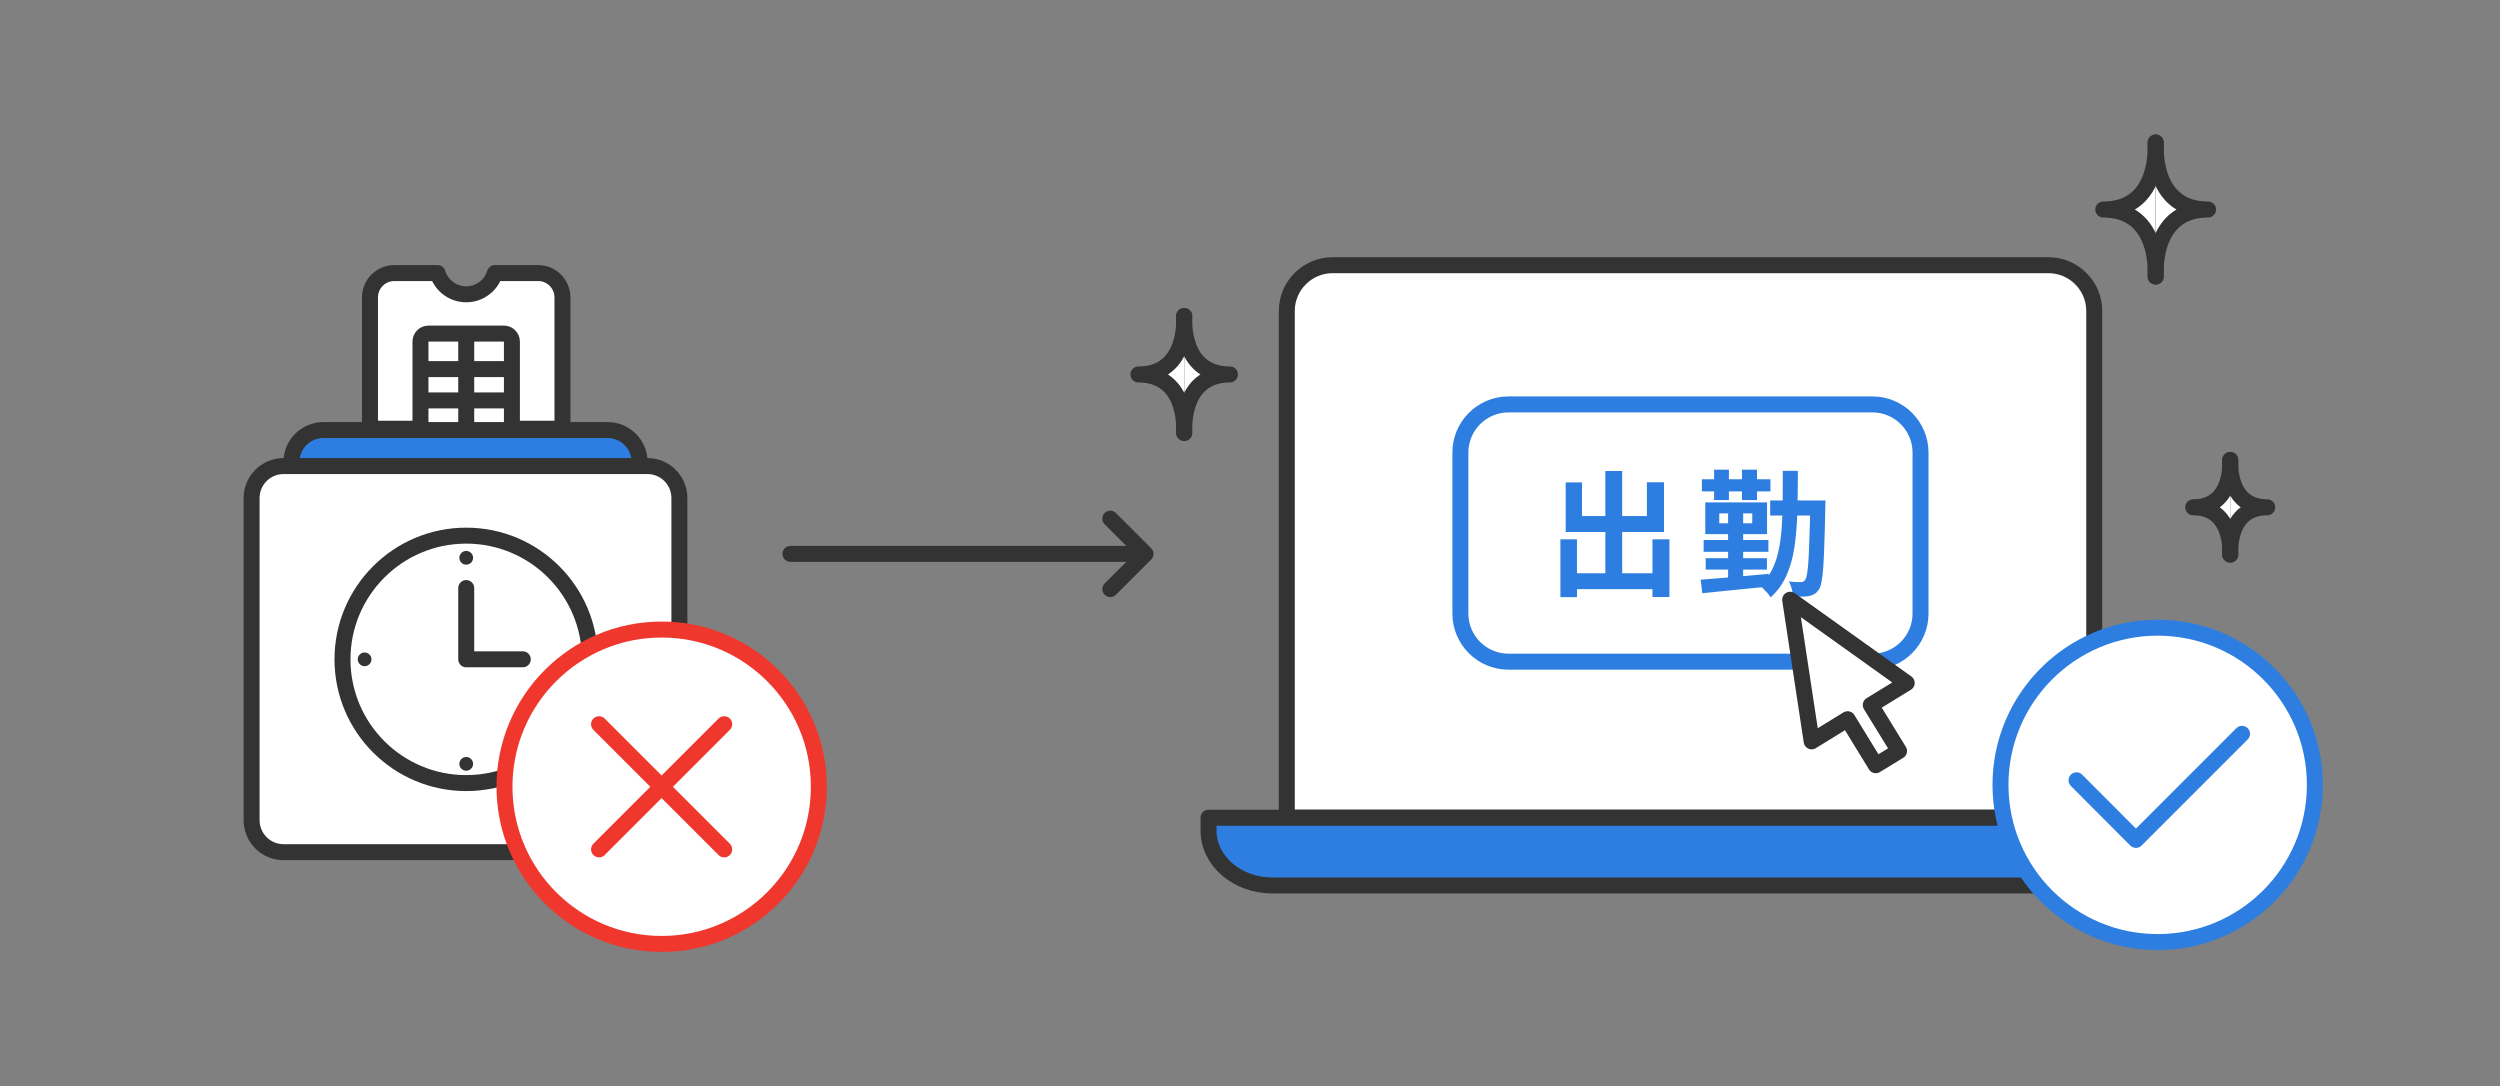 <svg width="313" height="136" viewBox="0 0 313 136" fill="none" xmlns="http://www.w3.org/2000/svg">
<rect x="0" y="0" width="313" height="136" fill="#808080" stroke="none"/>
<g clip-path="url(#clip0_3021_35297)">
<mask id="mask0_3021_35297" style="mask-type:luminance" maskUnits="userSpaceOnUse" x="0" y="0" width="313" height="136">
<path d="M312.68 0.445H0.68V135.445H312.68V0.445Z" fill="white"/>
</mask>
<g mask="url(#mask0_3021_35297)">
<path d="M166.819 33.203H256.479C259.619 33.203 262.199 35.773 262.199 38.923V102.373H161.109V38.923C161.109 35.783 163.679 33.203 166.829 33.203H166.819Z" fill="white" stroke="#333333" stroke-width="2" stroke-miterlimit="10"/>
<path d="M151.301 102.383H272.001V104.003C272.001 107.773 268.431 110.863 264.001 110.863H159.311C154.911 110.863 151.311 107.803 151.311 104.003V102.383H151.301Z" fill="#2D7EE0" stroke="#333333" stroke-width="2" stroke-linecap="round" stroke-linejoin="round"/>
<path d="M53.59 53.678H46.32V37.237C46.32 35.547 47.69 34.188 49.37 34.188H54.78C55.25 35.727 56.68 36.847 58.37 36.847C60.06 36.847 61.5 35.727 61.96 34.188H67.37C69.06 34.188 70.42 35.557 70.42 37.237V53.678H53.58H53.59Z" fill="white" stroke="#333333" stroke-width="2" stroke-linecap="round" stroke-linejoin="round"/>
<path d="M63.091 41.766H53.641C53.088 41.766 52.641 42.213 52.641 42.766V53.676C52.641 54.228 53.088 54.676 53.641 54.676H63.091C63.643 54.676 64.091 54.228 64.091 53.676V42.766C64.091 42.213 63.643 41.766 63.091 41.766Z" fill="white" stroke="#333333" stroke-width="2" stroke-linejoin="round"/>
<path d="M52.66 46.211H64.08" stroke="#333333" stroke-width="2"/>
<path d="M52.66 50.133H64.08" stroke="#333333" stroke-width="2"/>
<path d="M58.371 41.852V53.272" stroke="#333333" stroke-width="2"/>
<path d="M76.078 53.844H40.488C38.279 53.844 36.488 55.635 36.488 57.844V85.764C36.488 87.973 38.279 89.764 40.488 89.764H76.078C78.287 89.764 80.078 87.973 80.078 85.764V57.844C80.078 55.635 78.287 53.844 76.078 53.844Z" fill="#2D7EE0" stroke="#333333" stroke-width="2"/>
<path d="M81.06 58.352H35.5C33.291 58.352 31.5 60.142 31.5 62.352V102.692C31.5 104.901 33.291 106.692 35.5 106.692H81.06C83.269 106.692 85.06 104.901 85.06 102.692V62.352C85.06 60.142 83.269 58.352 81.06 58.352Z" fill="white" stroke="#333333" stroke-width="2"/>
<path d="M58.369 98.043C66.929 98.043 73.859 91.103 73.859 82.552C73.859 74.002 66.919 67.062 58.369 67.062C49.819 67.062 42.879 74.002 42.879 82.552C42.879 91.103 49.819 98.043 58.369 98.043Z" stroke="#333333" stroke-width="2" stroke-linecap="round" stroke-linejoin="round"/>
<path d="M58.372 70.697C58.852 70.697 59.232 70.307 59.232 69.837C59.232 69.367 58.842 68.977 58.372 68.977C57.902 68.977 57.512 69.367 57.512 69.837C57.512 70.307 57.902 70.697 58.372 70.697Z" fill="#333333"/>
<path d="M71.469 83.407C71.949 83.407 72.329 83.017 72.329 82.547C72.329 82.078 71.939 81.688 71.469 81.688C70.999 81.688 70.609 82.078 70.609 82.547C70.609 83.017 70.999 83.407 71.469 83.407Z" fill="#333333"/>
<path d="M58.372 96.493C58.852 96.493 59.232 96.103 59.232 95.633C59.232 95.163 58.842 94.773 58.372 94.773C57.902 94.773 57.512 95.163 57.512 95.633C57.512 96.103 57.902 96.493 58.372 96.493Z" fill="#333333"/>
<path d="M45.649 83.407C46.129 83.407 46.509 83.017 46.509 82.547C46.509 82.078 46.119 81.688 45.649 81.688C45.179 81.688 44.789 82.078 44.789 82.547C44.789 83.017 45.179 83.407 45.649 83.407Z" fill="#333333"/>
<path d="M58.371 73.625V82.545H65.451" stroke="#333333" stroke-width="2" stroke-linecap="round" stroke-linejoin="round"/>
<path d="M139.012 64.938L143.262 69.188L143.422 69.347C143.342 69.427 143.262 69.507 143.262 69.507L139.012 73.757" stroke="#333333" stroke-width="2" stroke-linecap="round" stroke-linejoin="round"/>
<path d="M98.961 69.344H142.541" stroke="#333333" stroke-width="2" stroke-miterlimit="10" stroke-linecap="round"/>
<path d="M279.21 57.594C279.21 57.594 279.73 63.514 274.59 63.514C279.73 63.514 279.21 69.434 279.21 69.434" fill="white"/>
<path d="M279.21 57.594C279.21 57.594 279.73 63.514 274.59 63.514C279.73 63.514 279.21 69.434 279.21 69.434" stroke="#333333" stroke-width="2" stroke-linecap="round" stroke-linejoin="round"/>
<path d="M279.241 57.594C279.241 57.594 278.721 63.514 283.861 63.514C278.721 63.514 279.241 69.434 279.241 69.434" fill="white"/>
<path d="M279.241 57.594C279.241 57.594 278.721 63.514 283.861 63.514C278.721 63.514 279.241 69.434 279.241 69.434" stroke="#333333" stroke-width="2" stroke-linecap="round" stroke-linejoin="round"/>
<path d="M148.241 39.562C148.241 39.562 148.891 46.883 142.531 46.883C148.881 46.883 148.241 54.203 148.241 54.203" fill="white"/>
<path d="M148.241 39.562C148.241 39.562 148.891 46.883 142.531 46.883C148.881 46.883 148.241 54.203 148.241 54.203" stroke="#333333" stroke-width="2" stroke-linecap="round" stroke-linejoin="round"/>
<path d="M148.28 39.562C148.28 39.562 147.63 46.883 153.99 46.883C147.64 46.883 148.28 54.203 148.28 54.203" fill="white"/>
<path d="M148.28 39.562C148.28 39.562 147.63 46.883 153.99 46.883C147.64 46.883 148.28 54.203 148.28 54.203" stroke="#333333" stroke-width="2" stroke-linecap="round" stroke-linejoin="round"/>
<path d="M269.868 17.844C269.868 17.844 270.608 26.234 263.328 26.234C270.608 26.234 269.868 34.624 269.868 34.624" fill="white"/>
<path d="M269.868 17.844C269.868 17.844 270.608 26.234 263.328 26.234C270.608 26.234 269.868 34.624 269.868 34.624" stroke="#333333" stroke-width="2" stroke-linecap="round" stroke-linejoin="round"/>
<path d="M269.912 17.844C269.912 17.844 269.172 26.234 276.452 26.234C269.172 26.234 269.912 34.624 269.912 34.624" fill="white"/>
<path d="M269.912 17.844C269.912 17.844 269.172 26.234 276.452 26.234C269.172 26.234 269.912 34.624 269.912 34.624" stroke="#333333" stroke-width="2" stroke-linecap="round" stroke-linejoin="round"/>
<path d="M82.84 118.18C93.71 118.18 102.52 109.37 102.52 98.5C102.52 87.63 93.71 78.82 82.84 78.82C71.97 78.82 63.16 87.63 63.16 98.5C63.16 109.37 71.97 118.18 82.84 118.18Z" fill="white" stroke="#EF372E" stroke-width="2" stroke-linecap="round" stroke-linejoin="round"/>
<path d="M75 106.342L90.67 90.672L75 106.342Z" fill="white"/>
<path d="M75 106.342L90.67 90.672" stroke="#EF372E" stroke-width="2" stroke-linecap="round" stroke-linejoin="round"/>
<path d="M90.67 106.342L75 90.672L90.67 106.342Z" fill="white"/>
<path d="M90.67 106.342L75 90.672" stroke="#EF372E" stroke-width="2" stroke-linecap="round" stroke-linejoin="round"/>
<path d="M270.141 117.946C281.011 117.946 289.821 109.136 289.821 98.266C289.821 87.396 281.011 78.586 270.141 78.586C259.271 78.586 250.461 87.396 250.461 98.266C250.461 109.136 259.271 117.946 270.141 117.946Z" fill="white" stroke="#2D7EE0" stroke-width="2" stroke-linejoin="round"/>
<path d="M259.98 97.695L267.42 105.155L280.7 91.875" stroke="#2D7EE0" stroke-width="2" stroke-linecap="round" stroke-linejoin="round"/>
<path d="M234.42 50.633H188.87C185.54 50.633 182.84 53.333 182.84 56.663V76.813C182.84 80.143 185.54 82.843 188.87 82.843H234.42C237.75 82.843 240.45 80.143 240.45 76.813V56.663C240.45 53.333 237.75 50.633 234.42 50.633Z" fill="white" stroke="#2D7EE0" stroke-width="2" stroke-linejoin="round"/>
<path d="M196.365 71.772H207.976V73.761H196.365V71.772ZM200.989 58.971H203.097V72.996H200.989V58.971ZM195.362 67.522H197.436V74.764H195.362V67.522ZM206.888 67.522H209.013V74.747H206.888V67.522ZM196.025 60.399H198.065V64.615H206.191V60.382H208.333V66.604H196.025V60.399ZM221.627 62.66H227.22V64.547H221.627V62.66ZM226.659 62.66H228.546C228.546 62.66 228.546 62.717 228.546 62.83C228.546 62.944 228.54 63.074 228.529 63.221C228.529 63.357 228.529 63.465 228.529 63.544C228.495 65.301 228.455 66.791 228.41 68.015C228.376 69.228 228.33 70.231 228.274 71.024C228.217 71.806 228.143 72.418 228.053 72.86C227.973 73.291 227.866 73.603 227.73 73.795C227.548 74.067 227.361 74.26 227.169 74.373C226.976 74.487 226.744 74.572 226.472 74.628C226.234 74.674 225.939 74.696 225.588 74.696C225.248 74.708 224.885 74.708 224.5 74.696C224.488 74.413 224.432 74.09 224.33 73.727C224.239 73.376 224.12 73.064 223.973 72.792C224.29 72.838 224.579 72.866 224.84 72.877C225.112 72.877 225.321 72.877 225.469 72.877C225.605 72.877 225.712 72.855 225.792 72.809C225.871 72.764 225.95 72.685 226.03 72.571C226.12 72.435 226.194 72.18 226.251 71.806C226.319 71.421 226.375 70.866 226.421 70.14C226.466 69.415 226.506 68.474 226.54 67.318C226.585 66.162 226.625 64.757 226.659 63.102V62.66ZM223.208 58.954H225.095C225.095 60.824 225.072 62.558 225.027 64.156C224.981 65.754 224.857 67.216 224.653 68.542C224.46 69.857 224.126 71.036 223.65 72.078C223.185 73.121 222.528 74.028 221.678 74.798C221.598 74.64 221.474 74.464 221.304 74.271C221.145 74.09 220.975 73.909 220.794 73.727C220.624 73.557 220.465 73.427 220.318 73.336C220.93 72.792 221.417 72.175 221.78 71.483C222.154 70.781 222.437 69.999 222.63 69.137C222.834 68.265 222.975 67.313 223.055 66.281C223.134 65.239 223.179 64.111 223.191 62.898C223.202 61.674 223.208 60.36 223.208 58.954ZM213.552 69.885H221.219V71.313H213.552V69.885ZM213.297 67.607H221.406V69.086H213.297V67.607ZM213.076 60.008H221.661V61.521H213.076V60.008ZM216.357 63.476H218.244V73.064H216.357V63.476ZM214.606 58.801H216.459V62.609H214.606V58.801ZM218.091 58.801H219.978V62.609H218.091V58.801ZM212.923 72.571C213.637 72.515 214.458 72.452 215.388 72.384C216.328 72.305 217.314 72.22 218.346 72.129C219.388 72.027 220.42 71.931 221.44 71.84L221.457 73.438C220.471 73.54 219.479 73.637 218.482 73.727C217.484 73.829 216.527 73.926 215.609 74.016C214.702 74.107 213.875 74.192 213.127 74.271L212.923 72.571ZM215.252 64.275V65.516H219.383V64.275H215.252ZM213.501 62.898H221.236V66.876H213.501V62.898Z" fill="#2D7EE0"/>
<path d="M238.719 85.506L224.129 75.086L226.819 92.816L231.319 90.046L234.849 95.806L237.759 94.026L234.219 88.266L238.719 85.506Z" fill="white" stroke="#333333" stroke-width="2" stroke-linecap="round" stroke-linejoin="round"/>
</g>
</g>
<defs>
<clipPath id="clip0_3021_35297">
<rect width="312" height="135" fill="white" transform="translate(0.68 0.445)"/>
</clipPath>
</defs>
</svg>
